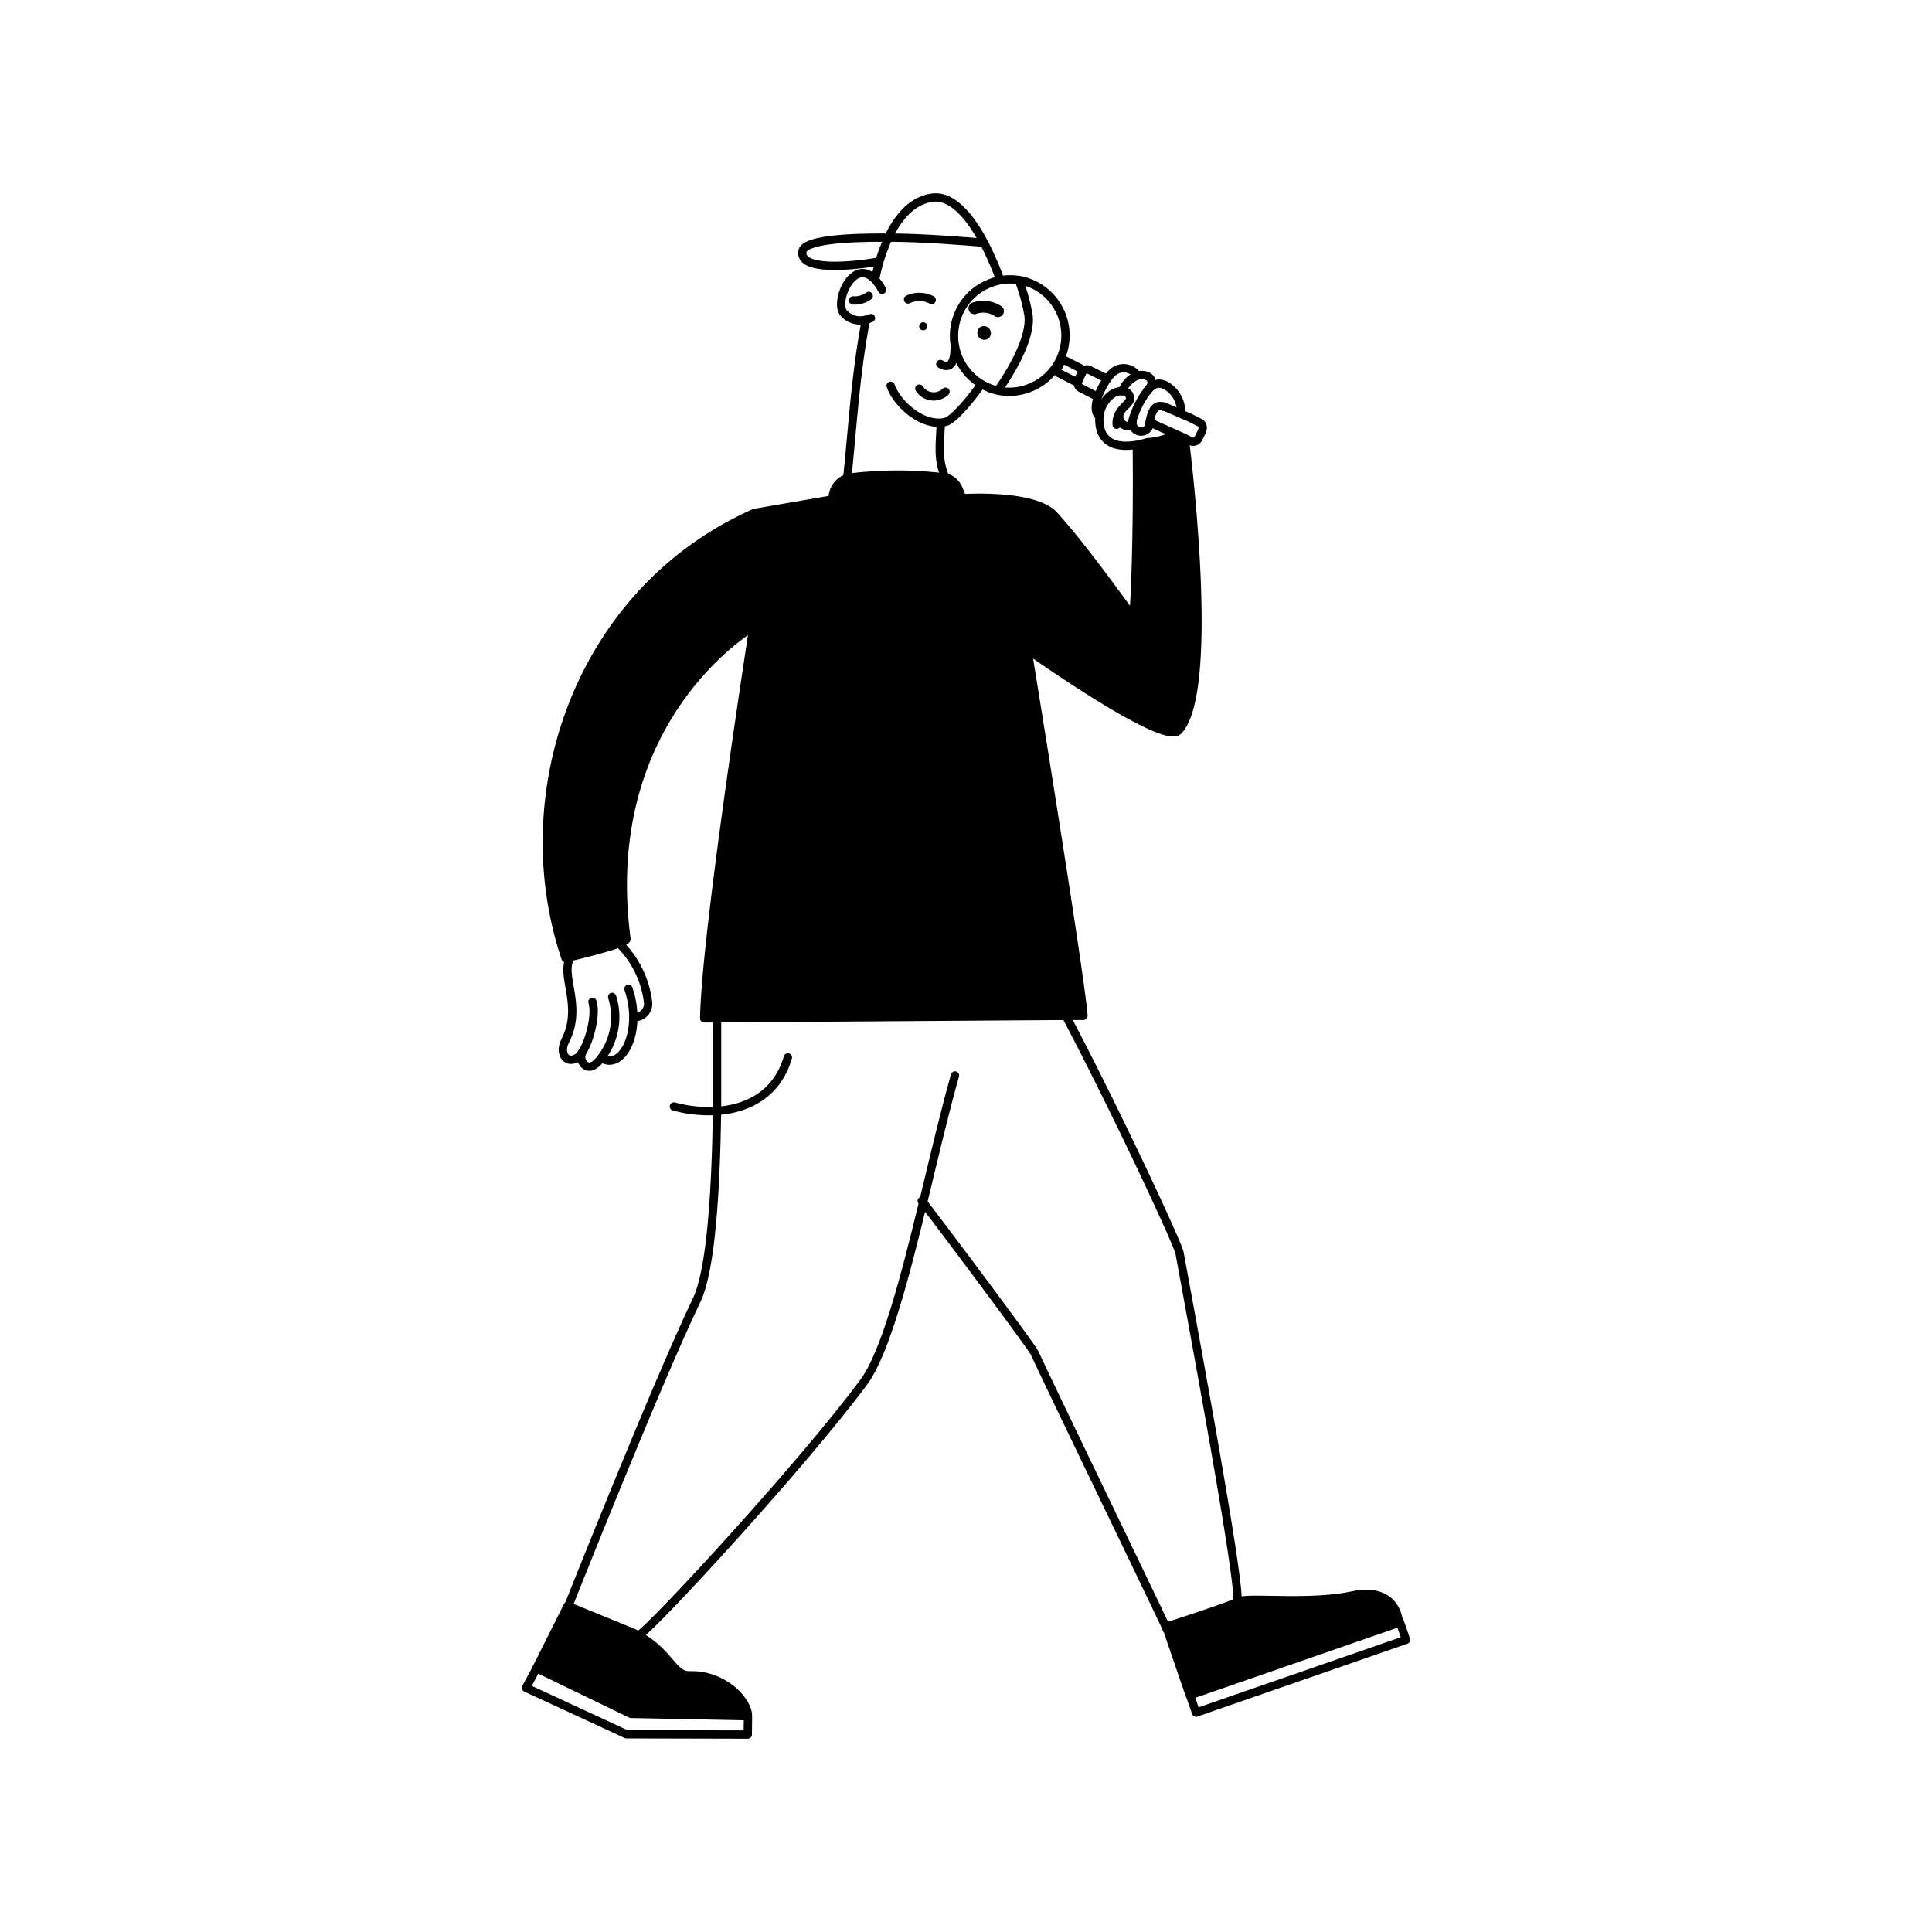 <svg id="Layer_1" data-name="Layer 1" xmlns="http://www.w3.org/2000/svg" viewBox="0 0 200 200"><defs><style>.cls-1,.cls-2,.cls-3,.cls-4{fill:none;stroke:#000;}.cls-1,.cls-2,.cls-4{stroke-linecap:round;}.cls-1{stroke-linejoin:round;}.cls-1,.cls-2,.cls-3{stroke-width:0.86px;}.cls-2,.cls-3,.cls-4{stroke-miterlimit:10;}.cls-4{stroke-width:1.23px;}</style></defs><path d="M144.81,167.85l-21.64,7.62-.07-.16-2.37-6.92c.67-.21,7.41-2.4,7.43-2.61v-.08h.28c1.31-.34,7.41.37,11.66-.57C142.16,164.69,144.4,165.16,144.81,167.85Z"/><path d="M77.42,177.43v.23l-12.1-.24-9.77-4.73h0l3.22-6.43,6.9,2.82c3.75,1.89,3.88,4.42,5.76,4.36C74.62,173.31,77.18,175.71,77.42,177.43Z"/><path d="M59.11,99l-.56.14c-5.72-16.93,1.31-38,19.55-46.09l8.1-1.4a2.19,2.19,0,0,1,1.51-2.2,1.65,1.65,0,0,1,.32-.07,40.35,40.35,0,0,1,9.78,0,2,2,0,0,1,.48.15c.81.48,1,1.22,1.32,2,0,0,7.46-.52,9.53,1.79,3.72,4.13,7.84,10.46,8.14,10.37s.51-8.64.4-17.5l0-.18a8,8,0,0,0,1.12-.27,7,7,0,0,0,2.85-.78l0-.06.71.32.35.17,0,.08c.63,5.22,2.93,26.31-.68,30.13-1.54,1.63-15.62-8.4-15.62-8.4s5.55,34.1,5.8,37.92h-1.74l-37.52.26c.07-7.26,3.59-30.7,5.1-40.56v0S61.83,74.22,64.85,97.19C64.9,97.62,60.66,98.67,59.11,99Z"/><path d="M102.44,34.06a.73.73,0,0,1-.14,1,.73.73,0,0,1-.88-1.16A.73.73,0,0,1,102.44,34.06Z"/><path d="M95.92,33.55a.42.42,0,0,1-.12.58.43.43,0,0,1-.58-.12.42.42,0,0,1,.13-.58A.41.41,0,0,1,95.92,33.55Z"/><polygon class="cls-1" points="123.81 177.29 145.55 169.75 144.93 167.95 123.19 175.49 123.81 177.29"/><path class="cls-2" d="M95.42,124.32a1.5,1.5,0,0,1,.14.16c1.33,1.67,11.21,14.88,11.53,15.56,2.33,5,12.69,26.38,13.59,28.37l0,0c.67-.21,7.41-2.4,7.43-2.61v-.08c.12-2.39-3-19.69-6-36-.18-1-6.72-15-11.74-24.51v0"/><path class="cls-1" d="M128.45,165.71c1.31-.34,7.41.37,11.66-.57,2-.45,4.29,0,4.7,2.71l-21.64,7.62"/><polyline class="cls-3" points="120.66 168.17 120.73 168.39 123.1 175.31"/><path class="cls-2" d="M66.16,169.27c1.63-1.08,16.86-17.56,23.27-26.21,2.2-3,4.23-10.74,6.13-18.58,1.14-4.7,2.24-9.43,3.3-13.15"/><path class="cls-2" d="M74.23,105.89c0,2.84,0,6,0,9.11-.13,8.2-.6,16.46-2.13,19.63-4,8.28-13.24,31.55-13.24,31.55"/><path class="cls-2" d="M81.56,109.46c-1.06,3.67-4,5.32-7.37,5.54a13.69,13.69,0,0,1-4.43-.46"/><polygon class="cls-1" points="55.54 172.69 55.54 172.69 54.45 174.72 64.85 179.53 77.41 179.56 77.43 177.66 77.42 177.66 65.31 177.42 55.54 172.69"/><path class="cls-1" d="M77.42,177.43c-.24-1.72-2.8-4.12-6-4-1.88.06-2-2.47-5.76-4.36l-6.9-2.82-3.22,6.43"/><path class="cls-2" d="M98.83,35.93c0,.87-.13,2.55-1.49,1.75"/><path class="cls-2" d="M101.5,39.88c-1.41,2-2.92,3.59-3.57,3.78a2.35,2.35,0,0,1-.53.09c-2.09.17-4.51-1.91-5.2-3.81"/><path class="cls-2" d="M105.51,29.1a19.68,19.68,0,0,1,.95,3.48c.31,2-1.29,5.16-3.07,7.72"/><path class="cls-2" d="M90.6,28.83c.05-.19.18-.86.44-1.75.11-.38.24-.79.41-1.23s.31-.81.5-1.23c.9-1.91,2.32-3.82,4.51-4.15,1.49-.23,2.87.87,4.06,2.48a17.84,17.84,0,0,1,1.34,2.18v0a29.92,29.92,0,0,1,1.64,3.75"/><path class="cls-3" d="M87.71,49.49h0c.59-5.75.84-10.66,1.92-16.35"/><path class="cls-3" d="M97.4,43.75c-.09,2.24-.37,3.72.42,5.59"/><path class="cls-2" d="M91.31,30a5,5,0,0,0-.76-1.08c-2.12-2.25-4.11,2-3.28,3.4a2.24,2.24,0,0,0,2.33.78h0a2.64,2.64,0,0,0,.56-.17"/><path class="cls-3" d="M91.13,27.06l-.07,0h0c-1,.21-8.29,1.35-8-1,.13-1.18,4.25-1.49,8.78-1.46H92c3.45,0,7.63.35,9.92.53h0"/><path class="cls-4" d="M103.31,32.21a2.74,2.74,0,0,0-2.44-.3"/><path class="cls-2" d="M89.93,30.63a2.44,2.44,0,0,1-1.62.47"/><path class="cls-1" d="M105.52,29h.06a5.83,5.83,0,1,1-2.23,11.45h0a5.8,5.8,0,0,1-4-3.13,5.84,5.84,0,0,1,2.68-7.8,5.76,5.76,0,0,1,1.3-.46l.24-.05A5.73,5.73,0,0,1,105.52,29Z"/><path class="cls-2" d="M96.45,31.05A2.75,2.75,0,0,0,94,31"/><path class="cls-2" d="M95.17,40.23a1.77,1.77,0,0,0,2.71.32"/><path class="cls-1" d="M113.76,43.06c-.82-.71.09-2.75.89-3.88a3.49,3.49,0,0,1,.46-.55,1.69,1.69,0,0,1,2.54.14"/><path class="cls-1" d="M117.19,43.7a.5.5,0,0,0,0,.12c-.07.58-1.5.3-1.31-.85"/><path class="cls-1" d="M118.75,40.48a9.4,9.4,0,0,0-1.56,3.22"/><path class="cls-1" d="M116.17,40.5A2.78,2.78,0,0,1,117.48,39a.71.71,0,0,1,.18-.08c1-.36,2,.3,1.34,1.25l-.25.34"/><path class="cls-1" d="M120.5,42.12c-1.14-.43-1.35.89-1.53,1.73a2.25,2.25,0,0,0,0,.22.89.89,0,0,1-1.73-.37h0"/><path class="cls-1" d="M118.75,40.48h0c.58-.73,1.14-.95,1.89-.6a3.14,3.14,0,0,1,1.62,2.91"/><path class="cls-1" d="M113.37,40.94l-1.48-.76a.6.6,0,0,1-.27-.79l0-.08.37-.74,0,0a.59.59,0,0,1,.8-.26l1.65.82"/><path class="cls-1" d="M120.41,42.08l.09,0,1.73.75.82.35,1.13.56a.6.6,0,0,1,.27.79l0,.07-.4.8a.61.61,0,0,1-.8.27l-.52-.27-.35-.17-.71-.32-2.44-1.09"/><path class="cls-1" d="M112,38.57l0,.09-.3.59a.21.21,0,0,1,0,.06.4.4,0,0,1-.5.12l-1.54-.78a.41.41,0,0,1-.17-.54l.29-.58a.4.4,0,0,1,.54-.18l1.54.78A.39.39,0,0,1,112,38.57Z"/><path class="cls-1" d="M121.62,45a7,7,0,0,1-2.85.78,8,8,0,0,1-1.12.27c-1.5.26-4,.21-3.84-2.91a.22.22,0,0,0,0-.08,3.3,3.3,0,0,1,1.26-2.22,1.86,1.86,0,0,1,1.09-.35l.18,0a.76.76,0,0,1,.64.8c0,.43-.79.82-1.18,1.62a2,2,0,0,0-.2,1.06"/><path class="cls-1" d="M117.68,46.24c.11,8.86-.22,17.45-.4,17.5s-4.42-6.24-8.14-10.37c-2.07-2.31-9.53-1.79-9.53-1.79-.33-.83-.51-1.57-1.32-2a2,2,0,0,0-.48-.15,40.35,40.35,0,0,0-9.78,0,1.65,1.65,0,0,0-.32.07,2.19,2.19,0,0,0-1.51,2.2l-8.1,1.4c-18.24,8.1-25.27,29.16-19.55,46.09l.56-.14c1.55-.37,5.79-1.42,5.74-1.85C61.83,74.22,78,64.86,78,64.86v0c-1.51,9.86-5,33.3-5.1,40.56l37.52-.26h1.74c-.25-3.82-5.8-37.92-5.8-37.92s14.08,10,15.62,8.4c3.61-3.82,1.31-24.91.68-30.13"/><path class="cls-1" d="M65.06,102.36c1.51,4.43-.68,8.51-2.8,7.18"/><path class="cls-1" d="M63.37,103.2a6.92,6.92,0,0,1-1,6.14l-.14.2c-.36.46-1,1.19-1.65.74a1.13,1.13,0,0,1-.27-1.44"/><path class="cls-1" d="M61.33,103.7c.51,1.6-.63,5.33-1.63,5.83-1.18.66-1.79-.63-1.21-1.74,1.94-3.73-.65-6.93.62-8.75l0,0"/><path class="cls-1" d="M65.6,105.29a1.39,1.39,0,0,0,1.47-1.66,10.21,10.21,0,0,0-2.74-5.72"/></svg>